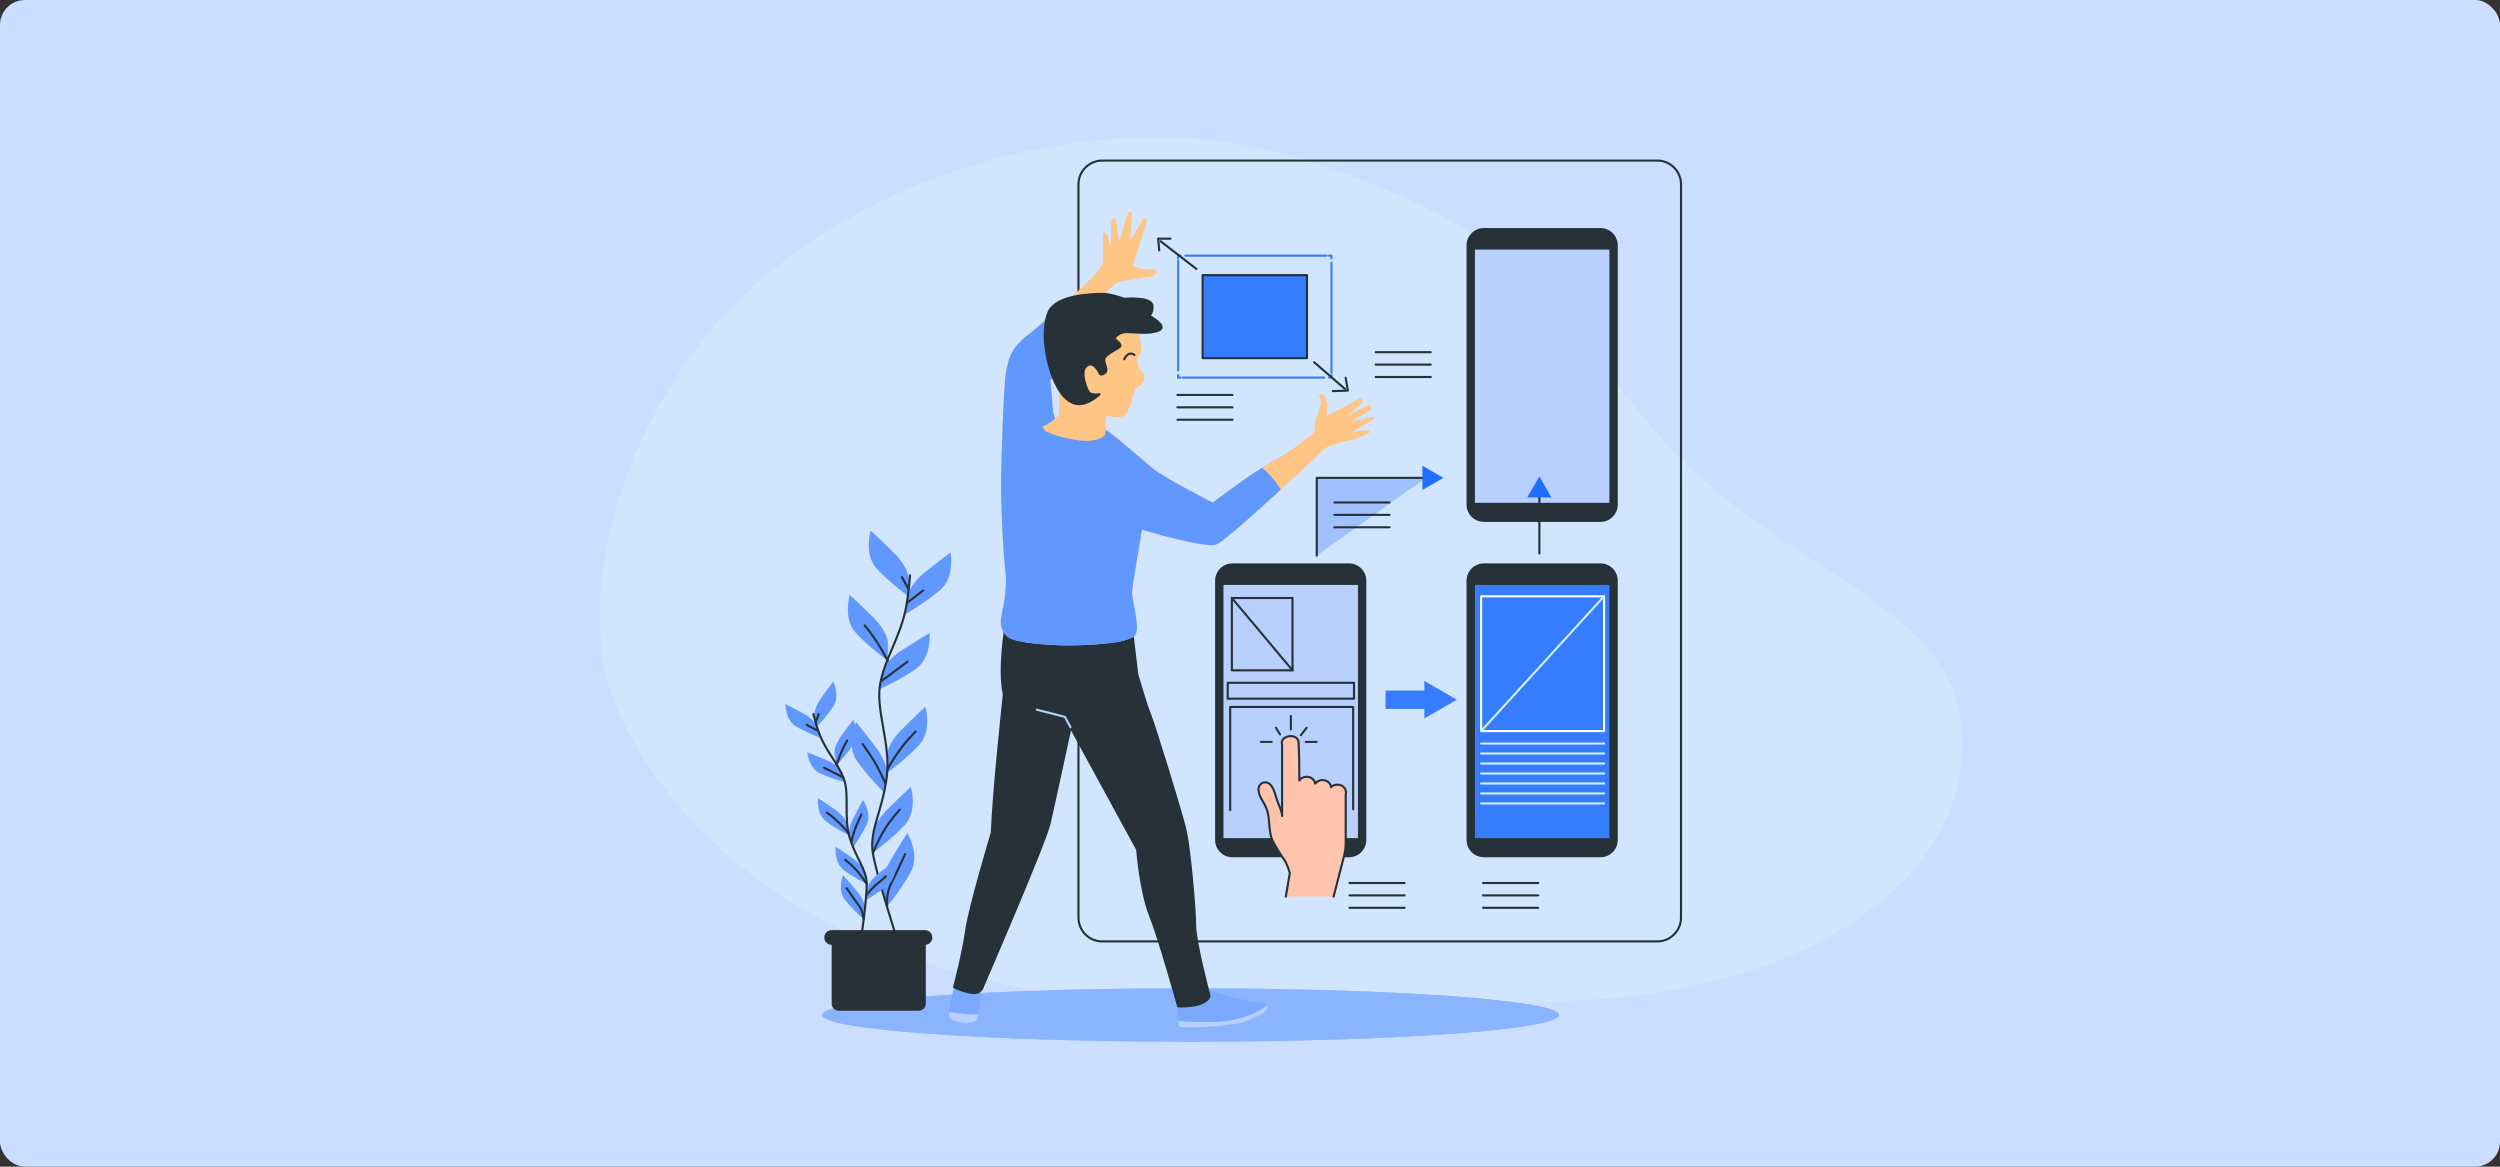 <svg width="1200" height="560" viewBox="0 0 1200 560" fill="none" xmlns="http://www.w3.org/2000/svg">
<rect x="0" y="0" width="1200" height="560" fill="#333333" stroke="none"/>
<rect width="1200" height="560" rx="12" fill="#CCDEFF"/>
<path d="M291.91 327.811C291.91 327.811 312.827 408.866 418.916 452.789C524.987 496.713 656.849 486.235 764.031 479.765C871.214 473.295 943.535 421.174 941.975 354.554C940.416 287.934 855.298 277.662 795.559 208.168C735.82 138.686 734.565 113.824 631.81 78.33C529.073 42.835 389.45 86.849 329.729 173.511C270.008 260.172 291.928 327.798 291.928 327.798L291.91 327.811Z" fill="#D1E5FF"/>
<g clip-path="url(#clip0_1517_25994)">
<path d="M571.456 500C669.167 500 748.377 494.266 748.377 487.192C748.377 480.119 669.167 474.385 571.456 474.385C473.745 474.385 394.535 480.119 394.535 487.192C394.535 494.266 473.745 500 571.456 500Z" fill="#6098FF"/>
<path opacity="0.5" d="M571.456 500C669.167 500 748.377 494.266 748.377 487.192C748.377 480.119 669.167 474.385 571.456 474.385C473.745 474.385 394.535 480.119 394.535 487.192C394.535 494.266 473.745 500 571.456 500Z" fill="#B7D0FF"/>
<path d="M795.484 77.072H529.065C522.768 77.072 517.664 82.183 517.664 88.487V440.47C517.664 446.775 522.768 451.885 529.065 451.885H795.484C801.781 451.885 806.885 446.775 806.885 440.47V88.487C806.885 82.183 801.781 77.072 795.484 77.072Z" stroke="#263238" stroke-width="1.02" stroke-linecap="round" stroke-linejoin="round"/>
<path d="M639.097 180.07V181.246H637.934" stroke="#357CFF" stroke-width="1.02" stroke-linecap="round" stroke-linejoin="round"/>
<path d="M635.629 181.246H567.805" stroke="#357CFF" stroke-width="1.02" stroke-linecap="round" stroke-linejoin="round"/>
<path d="M566.655 181.246H565.492V180.07" stroke="#357CFF" stroke-width="1.02" stroke-linecap="round" stroke-linejoin="round"/>
<path d="M565.492 177.821V125.004" stroke="#357CFF" stroke-width="1.02" stroke-linecap="round" stroke-linejoin="round"/>
<path d="M565.492 123.885V122.709H566.655" stroke="#357CFF" stroke-width="1.02" stroke-linecap="round" stroke-linejoin="round"/>
<path d="M568.957 122.709H636.782" stroke="#357CFF" stroke-width="1.02" stroke-linecap="round" stroke-linejoin="round"/>
<path d="M637.934 122.709H639.097V123.885" stroke="#357CFF" stroke-width="1.02" stroke-linecap="round" stroke-linejoin="round"/>
<path d="M639.098 126.133V178.95" stroke="#357CFF" stroke-width="1.02" stroke-linecap="round" stroke-linejoin="round"/>
<path d="M627.354 132.059H577.246V171.897H627.354V132.059Z" fill="#357CFF" stroke="#263238" stroke-width="1.02" stroke-linecap="round" stroke-linejoin="round"/>
<path d="M574.294 129.102L557.102 115.826" stroke="#263238" stroke-width="1.02" stroke-linecap="round" stroke-linejoin="round"/>
<path d="M630.785 173.859L645.527 186.656" stroke="#263238" stroke-width="1.02" stroke-linecap="round" stroke-linejoin="round"/>
<path d="M556.427 120.198L555.914 114.559H561.808" stroke="#263238" stroke-width="1.02" stroke-linecap="round" stroke-linejoin="round"/>
<path d="M645.926 181.314L646.952 187.479L639.77 187.73" stroke="#263238" stroke-width="1.02" stroke-linecap="round" stroke-linejoin="round"/>
<path d="M689.396 331.469H665.066V340.258H689.396V331.469Z" fill="#357CFF"/>
<path d="M699.28 335.864L683.684 326.846V344.881L699.28 335.864Z" fill="#357CFF"/>
<path d="M647.521 270.842H591.565C587.201 270.842 583.664 274.383 583.664 278.752V403.154C583.664 407.523 587.201 411.064 591.565 411.064H647.521C651.885 411.064 655.422 407.523 655.422 403.154V278.752C655.422 274.383 651.885 270.842 647.521 270.842Z" fill="#263238" stroke="#263238" stroke-width="0.83" stroke-linecap="round" stroke-linejoin="round"/>
<path d="M652.24 280.361H586.855V402.731H652.24V280.361Z" fill="#B7D0FF" stroke="#263238" stroke-width="0.83" stroke-linecap="round" stroke-linejoin="round"/>
<path d="M640.123 430.379L645.128 410.95C645.664 408.85 645.937 406.704 645.937 404.535V381.237C646.029 380.94 646.086 380.632 646.086 380.312C646.086 378.28 644.227 376.625 641.936 376.625C640.738 376.625 639.667 377.082 638.903 377.812C638.72 375.929 636.965 374.433 634.787 374.433C633.305 374.433 632.028 375.118 631.287 376.157C631.07 374.297 629.326 372.847 627.183 372.847C625.701 372.847 624.412 373.532 623.683 374.571C623.683 371.488 623.626 356.706 623.169 355.496C621.665 351.603 614.083 353.373 615.405 357.516V391.693C615.405 389.296 613.627 386.134 612.886 383.805C612.19 381.625 611.7 379.251 610.332 377.299C607.983 373.954 603.845 375.792 604.084 379.296C604.289 382.367 606.501 384.787 607.698 387.561C609.91 392.709 608.588 398.074 610.674 403.234C611.267 404.683 615.166 410.984 616.443 412.708C617.743 414.455 619.122 419.032 619.122 419.032L617.184 430.379" fill="#FFC4AB"/>
<path d="M640.123 430.379L645.128 410.95C645.664 408.85 645.937 406.704 645.937 404.535V381.237C646.029 380.94 646.086 380.632 646.086 380.312C646.086 378.28 644.227 376.625 641.936 376.625C640.738 376.625 639.667 377.082 638.903 377.812C638.72 375.929 636.965 374.433 634.787 374.433C633.305 374.433 632.028 375.118 631.287 376.157C631.07 374.297 629.326 372.847 627.183 372.847C625.701 372.847 624.412 373.532 623.683 374.571C623.683 371.488 623.626 356.706 623.169 355.496C621.665 351.603 614.083 353.373 615.405 357.516V391.693C615.405 389.296 613.627 386.134 612.886 383.805C612.19 381.625 611.7 379.251 610.332 377.299C607.983 373.954 603.845 375.792 604.084 379.296C604.289 382.367 606.501 384.787 607.698 387.561C609.91 392.709 608.588 398.074 610.674 403.234C611.267 404.683 615.166 410.984 616.443 412.708C617.743 414.455 619.122 419.032 619.122 419.032L617.184 430.379" stroke="#263238" stroke-width="1.02" stroke-linecap="round" stroke-linejoin="round"/>
<path d="M619.613 343.727V350.119" stroke="#263238" stroke-width="1.02" stroke-linecap="round" stroke-linejoin="round"/>
<path d="M626.785 356.111H631.973" stroke="#263238" stroke-width="1.02" stroke-linecap="round" stroke-linejoin="round"/>
<path d="M605.246 356.111H610.434" stroke="#263238" stroke-width="1.02" stroke-linecap="round" stroke-linejoin="round"/>
<path d="M612.43 349.32L614.425 352.517" stroke="#263238" stroke-width="1.02" stroke-linecap="round" stroke-linejoin="round"/>
<path d="M624.391 352.916L627.184 349.32" stroke="#263238" stroke-width="1.02" stroke-linecap="round" stroke-linejoin="round"/>
<path d="M649.916 327.758H589.297V335.349H649.916V327.758Z" stroke="#263238" stroke-width="1.02" stroke-linecap="round" stroke-linejoin="round"/>
<path d="M620.411 287.029H591.293V321.765H620.411V287.029Z" stroke="#263238" stroke-width="1.02" stroke-linecap="round" stroke-linejoin="round"/>
<path d="M591.293 287.029L620.411 321.765" stroke="#263238" stroke-width="1.02" stroke-linecap="round" stroke-linejoin="round"/>
<path d="M590.492 388.851V339.332H649.515V388.451" stroke="#263238" stroke-width="1.02" stroke-linecap="round" stroke-linejoin="round"/>
<path d="M768.213 270.842H712.256C707.893 270.842 704.355 274.383 704.355 278.752V403.154C704.355 407.523 707.893 411.064 712.256 411.064H768.213C772.576 411.064 776.114 407.523 776.114 403.154V278.752C776.114 274.383 772.576 270.842 768.213 270.842Z" fill="#263238" stroke="#263238" stroke-width="0.83" stroke-linecap="round" stroke-linejoin="round"/>
<path d="M772.932 280.361H707.547V402.731H772.932V280.361Z" fill="#357CFF" stroke="#263238" stroke-width="0.83" stroke-linecap="round" stroke-linejoin="round"/>
<path d="M769.957 286.229H710.934V350.918H769.957V286.229Z" stroke="white" stroke-width="1.02" stroke-linecap="round" stroke-linejoin="round"/>
<path d="M710.934 356.912H769.957" stroke="#CFEFFF" stroke-width="1.02" stroke-linecap="round" stroke-linejoin="round"/>
<path d="M710.934 361.693H769.957" stroke="#CFEFFF" stroke-width="1.02" stroke-linecap="round" stroke-linejoin="round"/>
<path d="M710.934 366.488H769.957" stroke="#CFEFFF" stroke-width="1.02" stroke-linecap="round" stroke-linejoin="round"/>
<path d="M710.934 371.283H769.957" stroke="#CFEFFF" stroke-width="1.02" stroke-linecap="round" stroke-linejoin="round"/>
<path d="M710.934 376.076H769.957" stroke="#CFEFFF" stroke-width="1.02" stroke-linecap="round" stroke-linejoin="round"/>
<path d="M710.934 380.859H769.957" stroke="#CFEFFF" stroke-width="1.02" stroke-linecap="round" stroke-linejoin="round"/>
<path d="M710.934 385.654H769.957" stroke="#CFEFFF" stroke-width="1.02" stroke-linecap="round" stroke-linejoin="round"/>
<path d="M710.934 350.918L769.957 286.229" stroke="#CFEFFF" stroke-width="1.02" stroke-linecap="round" stroke-linejoin="round"/>
<path d="M768.213 109.879H712.256C707.893 109.879 704.355 113.421 704.355 117.79V242.191C704.355 246.56 707.893 250.101 712.256 250.101H768.213C772.576 250.101 776.114 246.56 776.114 242.191V117.79C776.114 113.421 772.576 109.879 768.213 109.879Z" fill="#263238" stroke="#263238" stroke-width="0.83" stroke-linecap="round" stroke-linejoin="round"/>
<path d="M772.932 119.398H707.547V241.768H772.932V119.398Z" fill="#B7D0FF" stroke="#263238" stroke-width="0.83" stroke-linecap="round" stroke-linejoin="round"/>
<path d="M632.051 266.666V229.373H684.461" fill="#9FC1FF"/>
<path d="M632.051 266.666V229.373H684.461" stroke="#263238" stroke-width="1.02" stroke-linecap="round" stroke-linejoin="round"/>
<path d="M682.75 235.194L692.829 229.372L682.75 223.551V235.194Z" fill="#1F6EFF"/>
<path d="M738.902 265.684V237.066" stroke="#263238" stroke-width="1.02" stroke-linecap="round" stroke-linejoin="round"/>
<path d="M744.715 238.767L738.9 228.688L733.086 238.767H744.715Z" fill="#1F6EFF"/>
<path d="M711.879 423.828H738.318" stroke="#263238" stroke-width="1.02" stroke-linecap="round" stroke-linejoin="round"/>
<path d="M711.879 429.787H738.318" stroke="#263238" stroke-width="1.02" stroke-linecap="round" stroke-linejoin="round"/>
<path d="M711.879 435.746H738.318" stroke="#263238" stroke-width="1.02" stroke-linecap="round" stroke-linejoin="round"/>
<path d="M647.773 423.828H674.212" stroke="#263238" stroke-width="1.02" stroke-linecap="round" stroke-linejoin="round"/>
<path d="M647.773 429.787H674.212" stroke="#263238" stroke-width="1.02" stroke-linecap="round" stroke-linejoin="round"/>
<path d="M647.773 435.746H674.212" stroke="#263238" stroke-width="1.02" stroke-linecap="round" stroke-linejoin="round"/>
<path d="M640.5 241.186H666.939" stroke="#263238" stroke-width="1.02" stroke-linecap="round" stroke-linejoin="round"/>
<path d="M640.5 247.145H666.939" stroke="#263238" stroke-width="1.02" stroke-linecap="round" stroke-linejoin="round"/>
<path d="M640.5 253.104H666.939" stroke="#263238" stroke-width="1.02" stroke-linecap="round" stroke-linejoin="round"/>
<path d="M660.324 169.055H686.763" stroke="#263238" stroke-width="1.02" stroke-linecap="round" stroke-linejoin="round"/>
<path d="M660.324 175.014H686.763" stroke="#263238" stroke-width="1.02" stroke-linecap="round" stroke-linejoin="round"/>
<path d="M660.324 180.973H686.763" stroke="#263238" stroke-width="1.02" stroke-linecap="round" stroke-linejoin="round"/>
<path d="M565.16 189.568H591.588" stroke="#263238" stroke-width="1.02" stroke-linecap="round" stroke-linejoin="round"/>
<path d="M565.16 195.527H591.588" stroke="#263238" stroke-width="1.02" stroke-linecap="round" stroke-linejoin="round"/>
<path d="M565.16 201.486H591.588" stroke="#263238" stroke-width="1.02" stroke-linecap="round" stroke-linejoin="round"/>
<path d="M436.174 277.452C436.174 277.452 436.174 272.509 429.265 265.592C422.356 258.674 417.921 254.725 417.921 254.725C417.921 254.725 414.466 266.083 420.885 273C427.304 279.918 436.174 286.333 436.174 286.333V277.441V277.452Z" fill="#6098FF"/>
<path d="M426.15 308.296C426.15 308.296 426.15 303.353 419.241 296.435C412.332 289.518 407.897 285.568 407.897 285.568C407.897 285.568 404.443 296.926 410.861 303.844C417.28 310.761 426.15 317.177 426.15 317.177V308.284V308.296Z" fill="#6098FF"/>
<path d="M435.74 285.864C435.74 285.864 436.264 280.956 443.857 274.803C451.45 268.662 456.284 265.191 456.284 265.191C456.284 265.191 458.519 276.858 451.416 283.056C444.313 289.254 434.805 294.699 434.805 294.699L435.74 285.853V285.864Z" fill="#6098FF"/>
<path d="M423.632 322.29C423.632 322.29 424.669 317.461 432.867 312.142C441.064 306.834 446.24 303.9 446.24 303.9C446.24 303.9 447.243 315.738 439.525 321.149C431.806 326.559 421.773 330.977 421.773 330.977L423.632 322.279V322.29Z" fill="#6098FF"/>
<path d="M425.91 362.014C425.91 362.014 425.91 357.072 432.819 350.154C439.728 343.237 444.163 339.287 444.163 339.287C444.163 339.287 447.618 350.645 441.199 357.563C434.78 364.48 425.91 370.895 425.91 370.895V362.003V362.014Z" fill="#6098FF"/>
<path d="M425.785 371.717C425.785 371.717 426.48 366.832 420.631 359.001C414.771 351.17 410.941 346.627 410.941 346.627C410.941 346.627 405.913 357.38 411.271 365.142C416.63 372.904 424.519 380.518 424.519 380.518L425.785 371.717Z" fill="#6098FF"/>
<path d="M418.98 400.45C418.98 400.45 418.98 395.507 425.889 388.59C432.799 381.672 437.234 377.723 437.234 377.723C437.234 377.723 440.688 389.081 434.269 395.998C427.85 402.916 418.98 409.331 418.98 409.331V400.439V400.45Z" fill="#6098FF"/>
<path d="M423.595 426.499C423.595 426.499 422.341 421.716 427.278 413.28C432.215 404.833 435.51 399.891 435.51 399.891C435.51 399.891 441.723 410.004 437.265 418.326C432.808 426.647 425.841 435.106 425.841 435.106L423.595 426.499Z" fill="#6098FF"/>
<path d="M436.8 276.186C436.401 281.471 435.797 286.927 434.908 291.527C432.183 305.648 425.354 314.768 422.617 327.519C419.893 340.281 427.725 356.707 425.627 373.099C423.53 389.48 417.156 398.601 418.981 409.536C420.805 420.472 430.359 450.082 430.359 450.082" stroke="#263238" stroke-width="1.03" stroke-linecap="round" stroke-linejoin="round"/>
<path d="M435.672 289.141L443.117 283.422" stroke="#263238" stroke-width="1.03" stroke-linecap="round" stroke-linejoin="round"/>
<path d="M436.011 282.554L432.898 277.018" stroke="#263238" stroke-width="1.03" stroke-linecap="round" stroke-linejoin="round"/>
<path d="M423.039 326.925C423.039 326.925 429.275 322.245 435.671 317.564" stroke="#263238" stroke-width="1.03" stroke-linecap="round" stroke-linejoin="round"/>
<path d="M426.148 317.188C426.148 317.188 420.961 306.994 415.066 300.236" stroke="#263238" stroke-width="1.03" stroke-linecap="round" stroke-linejoin="round"/>
<path d="M426.148 369.046C426.148 369.046 430.994 359.515 439.476 351.193" stroke="#263238" stroke-width="1.03" stroke-linecap="round" stroke-linejoin="round"/>
<path d="M424.942 375.976C424.942 375.976 421.83 368.522 418.193 363.145C414.556 357.769 414.043 357.084 414.043 357.084" stroke="#263238" stroke-width="1.03" stroke-linecap="round" stroke-linejoin="round"/>
<path d="M418.98 409.524C418.98 409.524 421.477 403.189 424.59 398.166C427.702 393.144 431.864 388.635 431.864 388.635" stroke="#263238" stroke-width="1.03" stroke-linecap="round" stroke-linejoin="round"/>
<path d="M425.84 435.106C425.84 435.106 425.111 429.193 427.71 424.159C430.31 419.136 433.251 412.55 434.46 409.947" stroke="#263238" stroke-width="1.03" stroke-linecap="round" stroke-linejoin="round"/>
<path d="M390.943 343.443C390.943 343.443 390.407 340.35 393.987 335.259C397.567 330.167 399.927 327.211 399.927 327.211C399.927 327.211 403.324 333.957 400.052 338.991C396.78 344.025 391.912 349.014 391.912 349.014L390.943 343.443Z" fill="#6098FF"/>
<path d="M400.579 361.695C400.579 361.695 400.043 358.602 403.623 353.511C407.203 348.419 409.563 345.463 409.563 345.463C409.563 345.463 412.961 352.209 409.689 357.243C406.417 362.277 401.548 367.266 401.548 367.266L400.579 361.695Z" fill="#6098FF"/>
<path d="M392.13 348.672C392.13 348.672 391.274 345.647 385.836 342.622C380.409 339.585 377 337.941 377 337.941C377 337.941 376.864 345.498 381.994 348.614C387.124 351.731 393.68 354.105 393.68 354.105L392.13 348.66V348.672Z" fill="#6098FF"/>
<path d="M403.667 370.2C403.667 370.2 402.492 367.289 396.78 364.846C391.057 362.403 387.5 361.125 387.5 361.125C387.5 361.125 388.161 368.659 393.588 371.216C399.015 373.773 405.787 375.451 405.787 375.451L403.678 370.2H403.667Z" fill="#6098FF"/>
<path d="M406.554 395.359C406.554 395.359 406.018 392.266 400.933 388.682C395.848 385.097 392.644 383.1 392.644 383.1C392.644 383.1 391.709 390.599 396.486 394.241C401.263 397.882 407.523 400.941 407.523 400.941L406.554 395.371V395.359Z" fill="#6098FF"/>
<path d="M407.668 401.419C407.668 401.419 406.699 398.428 409.526 392.881C412.354 387.333 414.258 384.068 414.258 384.068C414.258 384.068 418.579 390.267 416.059 395.712C413.54 401.157 409.424 406.796 409.424 406.796L407.68 401.419H407.668Z" fill="#6098FF"/>
<path d="M416.345 426.407C416.345 426.407 416.699 423.279 421.567 419.409C426.435 415.54 429.525 413.359 429.525 413.359C429.525 413.359 430.881 420.791 426.332 424.695C421.772 428.598 415.695 432.012 415.695 432.012L416.345 426.395V426.407Z" fill="#6098FF"/>
<path d="M415.057 418.703C415.057 418.703 414.522 415.61 409.437 412.025C404.352 408.441 401.148 406.443 401.148 406.443C401.148 406.443 400.213 413.943 404.99 417.584C409.767 421.226 416.027 424.285 416.027 424.285L415.057 418.715V418.703Z" fill="#6098FF"/>
<path d="M414.99 435.54C414.99 435.54 415.253 432.412 411.251 427.652C407.238 422.892 404.638 420.152 404.638 420.152C404.638 420.152 401.834 427.173 405.539 431.898C409.233 436.624 414.523 441.179 414.523 441.179L415.002 435.54H414.99Z" fill="#6098FF"/>
<path d="M390.406 342.713C391.227 345.978 392.196 349.345 393.257 352.13C396.494 360.692 401.773 365.657 404.863 373.362C407.952 381.067 404.829 392.22 407.918 402.265C411.008 412.31 415.99 417.333 416.036 424.388C416.081 431.442 413.3 451.053 413.3 451.053" stroke="#263238" stroke-width="1.03" stroke-linecap="round" stroke-linejoin="round"/>
<path d="M392.528 350.727L387.238 347.941" stroke="#263238" stroke-width="1.03" stroke-linecap="round" stroke-linejoin="round"/>
<path d="M391.594 346.627L392.95 342.814" stroke="#263238" stroke-width="1.03" stroke-linecap="round" stroke-linejoin="round"/>
<path d="M404.544 373.042C404.544 373.042 400.132 370.782 395.605 368.545" stroke="#263238" stroke-width="1.03" stroke-linecap="round" stroke-linejoin="round"/>
<path d="M401.535 367.277C401.535 367.277 403.69 360.325 406.643 355.439" stroke="#263238" stroke-width="1.03" stroke-linecap="round" stroke-linejoin="round"/>
<path d="M407.155 399.788C407.155 399.788 403.084 394.331 396.859 390.039" stroke="#263238" stroke-width="1.03" stroke-linecap="round" stroke-linejoin="round"/>
<path d="M408.672 404.001C408.672 404.001 409.812 398.99 411.511 395.223C413.209 391.456 413.46 390.965 413.46 390.965" stroke="#263238" stroke-width="1.03" stroke-linecap="round" stroke-linejoin="round"/>
<path d="M415.809 429.741C415.809 429.741 419.309 425.438 421.498 423.828C423.675 422.219 425.192 420.609 425.192 420.609" stroke="#263238" stroke-width="1.03" stroke-linecap="round" stroke-linejoin="round"/>
<path d="M416.047 424.4C416.047 424.4 413.79 420.701 411.293 417.882C408.796 415.074 405.695 412.699 405.695 412.699" stroke="#263238" stroke-width="1.03" stroke-linecap="round" stroke-linejoin="round"/>
<path d="M414.52 441.18C414.52 441.18 414.337 437.39 412.16 434.525C409.982 431.66 407.428 427.847 406.391 426.352" stroke="#263238" stroke-width="1.03" stroke-linecap="round" stroke-linejoin="round"/>
<path d="M399.199 447.639H444.381V481.667C444.381 483.585 442.831 485.137 440.916 485.137H402.665C400.75 485.137 399.199 483.585 399.199 481.667V447.639Z" fill="#263238"/>
<path d="M443.982 453.54H399.198C397.249 453.54 395.664 451.954 395.664 450.002C395.664 448.05 397.249 446.463 399.198 446.463H443.993C445.943 446.463 447.527 448.05 447.527 450.002C447.527 451.954 445.943 453.54 443.993 453.54H443.982Z" fill="#263238"/>
<path d="M457.972 473.767C457.972 473.767 455.521 483.207 455.521 485.604C455.521 488.002 454.928 489.588 460.104 490.581C465.28 491.574 468.666 490.981 469.464 488.584C470.262 486.198 470.855 474.235 470.855 474.235L458.314 471.838L457.983 473.756L457.972 473.767Z" fill="#7AA9FF"/>
<path d="M469.454 488.584C469.568 488.23 469.682 487.636 469.796 486.917C464.471 487.088 458.11 486.198 455.522 485.787C455.499 488.07 455.077 489.6 460.105 490.57C465.281 491.563 468.667 490.97 469.465 488.572L469.454 488.584Z" fill="#B7D0FF"/>
<path d="M578.926 474.634C578.926 474.634 582.905 476.027 588.674 477.819C594.443 479.611 606.186 481.609 607.383 481.803C608.58 481.997 608.58 484.394 607.577 485.387C606.585 486.381 601.409 489.371 595.241 490.969C589.073 492.568 568.175 493.96 566.385 492.762C564.88 491.757 565.393 481.997 565.986 479.805C566.579 477.614 578.926 474.623 578.926 474.623V474.634Z" fill="#7AA9FF"/>
<path d="M607.59 485.398C608.252 484.736 608.468 483.446 608.183 482.602C604.147 485.821 596.098 489.359 587.889 490.181C579.658 491.003 568.998 490.33 565.555 490.078C565.703 491.448 565.965 492.487 566.398 492.772C568.188 493.971 589.086 492.578 595.254 490.98C601.422 489.382 606.598 486.391 607.59 485.398Z" fill="#B7D0FF"/>
<path d="M482.644 300.898C482.644 300.898 479.179 321.731 481.869 333.306C481.869 333.306 476.864 379.229 476.089 399.673C476.089 399.673 465.304 435.562 463.753 446.749C462.214 457.935 457.973 473.757 457.973 473.757C457.973 473.757 460.287 475.298 465.68 476.462C471.072 477.615 471.848 473.38 471.848 473.38C471.848 473.38 501.525 405.084 503.839 395.05C506.153 385.016 513.86 349.127 513.86 349.127L545.852 407.778C545.852 407.778 547.391 427.845 552.02 439.42C556.649 450.995 565.507 483.026 565.507 483.026C565.507 483.026 571.287 483.414 575.916 481.873C580.545 480.332 580.545 478.014 580.545 478.014C580.545 478.014 573.613 452.159 573.613 443.678C573.613 435.197 570.911 406.248 568.984 398.143C567.058 390.039 553.958 347.597 552.031 342.963C550.104 338.328 545.863 323.671 545.863 323.671L543.161 300.91C543.161 300.91 510.018 310.167 482.656 300.91L482.644 300.898Z" fill="#263238" stroke="#263238" stroke-width="1.03" stroke-linecap="round" stroke-linejoin="round"/>
<path d="M507.1 202.546C507.1 202.546 505.333 198.699 505.333 196.336C505.333 193.973 504.147 182.741 504.147 182.741C504.147 182.741 521.26 151.715 525.98 145.802C530.7 139.889 536.309 135.46 536.309 135.46C536.309 135.46 547.824 133.097 550.184 133.097C552.545 133.097 555.201 131.91 555.201 130.437C555.201 128.964 551.359 129.25 548.999 129.25C546.639 129.25 543.686 127.184 543.686 127.184C543.686 127.184 547.528 116.168 548.702 111.819C549.318 109.525 551.359 104.73 549.888 104.73C548.417 104.73 548.121 105.917 547.232 107.687C546.342 109.456 542.512 115.369 542.512 115.369L543.401 102.367C543.401 102.367 542.215 100.598 541.337 102.664C540.448 104.73 538.681 110.94 538.384 112.413C538.088 113.885 536.902 115.221 536.902 115.221L535.717 105.518C535.717 105.518 533.71 103.383 533.357 107.082C533.163 109.137 533.357 115.951 533.357 117.127C533.357 118.303 532.171 115.449 532.171 115.449C532.171 115.449 531.475 112.241 530.7 111.808C529.811 111.305 529.229 112.401 529.514 114.764C529.811 117.127 529.218 126.876 529.218 126.876C529.218 126.876 527.451 129.238 524.794 132.492C522.138 135.745 500.886 154.945 492.917 161.155C484.948 167.365 484.059 172.387 482.884 178.586C481.699 184.795 480.524 220.844 480.524 233.835C480.524 246.825 481.71 267.52 482.588 274.312C483.477 281.104 481.995 289.974 480.821 294.7C479.635 299.425 480.821 303.569 484.07 305.932C487.319 308.295 501.183 309.767 512.698 309.767C524.213 309.767 536.013 308.58 539.559 307.405C543.104 306.217 545.761 305.932 545.761 301.195C545.761 296.458 543.401 287.017 543.401 284.358C543.401 281.698 548.121 254.222 548.121 254.222C548.121 254.222 578.22 263.377 583.829 261.311C589.438 259.244 636.353 214.92 636.353 214.92C636.353 214.92 643.73 211.963 647.572 211.37C651.403 210.776 657.309 208.116 657.605 207.237C657.901 206.347 657.012 206.644 654.652 206.644C652.292 206.644 648.45 207.831 648.45 207.831C648.45 207.831 656.51 202.729 657.89 202.215C658.848 201.861 660.512 199.681 658.186 200.149C655.279 200.731 648.154 202.808 648.154 202.808L657.594 196.895C657.594 196.895 659.064 194.533 657.297 194.533C655.53 194.533 646.671 199.852 646.671 199.852L653.569 193.448C654.903 192.204 653.786 190.469 652.212 191.382C652.178 191.393 644.3 195.914 644.266 195.925C641.313 197.694 638.109 198.676 638.109 198.676L636.638 199.567C636.638 199.567 637.231 196.313 637.231 194.841C637.231 193.368 636.342 189.521 634.278 189.225C632.215 188.928 633.982 191.884 633.982 193.357C633.982 194.829 631.029 202.512 631.029 203.699V207.249C631.029 207.249 620.996 216.118 611.841 220.844C602.698 225.57 582.039 241.231 582.039 241.231C582.039 241.231 558.427 229.12 553.115 224.68C547.802 220.251 541.896 214.931 536.002 210.205C530.096 205.48 526.265 203.413 526.265 203.413L507.077 202.523L507.1 202.546Z" fill="#FFC584"/>
<path d="M605.719 224.509C595.698 230.924 582.062 241.266 582.062 241.266C582.062 241.266 558.451 229.155 553.138 224.714C547.825 220.285 541.919 214.966 536.025 210.24C530.119 205.514 526.288 203.448 526.288 203.448L507.1 202.558C507.1 202.558 505.333 198.722 505.333 196.348C505.333 193.973 504.147 182.752 504.147 182.752C504.147 182.752 512.983 166.737 519.71 155.528C519.527 155.345 519.356 155.162 519.174 154.98C515.879 151.681 511.307 149.9 507.306 148.93C501.742 153.872 496.212 158.632 492.929 161.189C484.96 167.399 484.07 172.422 482.896 178.62C481.71 184.83 480.536 220.879 480.536 233.869C480.536 246.859 481.722 267.555 482.6 274.347C483.489 281.139 482.007 290.008 480.832 294.734C479.647 299.46 480.832 303.604 484.082 305.967C487.331 308.329 501.195 309.802 512.71 309.802C524.225 309.802 536.025 308.615 539.57 307.439C543.116 306.252 545.773 305.967 545.773 301.229C545.773 296.492 543.413 287.052 543.413 284.392C543.413 281.732 548.133 254.256 548.133 254.256C548.133 254.256 578.231 263.411 583.841 261.345C586.839 260.238 601.626 247.076 614.749 235.045C612.07 230.422 608.649 226.929 605.731 224.497L605.719 224.509Z" fill="#6098FF"/>
<path d="M546.058 155.276C546.058 155.276 547.825 165.321 547.825 167.981C547.825 170.641 544.872 171.531 546.058 175.07C547.243 178.609 549.9 178.905 549.307 181.862C548.714 184.818 544.883 186.588 544.883 186.588C544.883 186.588 542.82 194.864 540.756 198.402C538.693 201.952 531.02 199.293 531.02 199.293L530.427 208.744C530.427 208.744 527.77 212.591 518.034 211.404C508.297 210.217 501.799 206.975 501.799 206.975L500.328 204.909C500.328 204.909 508.001 201.073 508.297 198.414C508.594 195.754 508.297 189.544 508.297 180.686C508.297 171.828 505.641 154.683 520.098 150.254C534.554 145.825 546.069 155.276 546.069 155.276H546.058Z" fill="#FFC584"/>
<path d="M528.023 179.522C528.023 179.522 524.694 171.874 520.966 176.246C518.549 179.088 521.559 187.478 523.029 188.654C524.5 189.841 527.749 189.248 527.749 189.248C527.749 189.248 523.029 193.974 518.013 193.974C512.997 193.974 508.573 189.248 505.324 180.972C502.074 172.696 499.714 158.518 503.26 149.946C506.806 141.373 525.093 141.076 529.232 141.076C533.37 141.076 539.561 143.439 539.561 143.439C539.561 143.439 552.843 142.252 553.14 146.692C553.436 151.121 551.372 151.418 551.372 151.418C551.372 151.418 560.812 156.441 556.389 158.507C551.965 160.573 545.17 159.397 540.747 159.397C536.323 159.397 534.841 162.651 534.841 162.651C534.841 162.651 538.968 165.31 537.497 166.497C536.027 167.685 530.714 170.048 530.121 172.114C529.528 174.18 532.184 177.433 530.417 178.906C528.65 180.378 528.034 179.522 528.034 179.522H528.023Z" fill="#263238" stroke="#263238" stroke-width="1.03" stroke-linecap="round" stroke-linejoin="round"/>
<path d="M539.605 172.479C539.605 172.479 541.509 168.015 544.531 170.413" stroke="#263238" stroke-width="1.03" stroke-linecap="round" stroke-linejoin="round"/>
<path d="M513.861 349.126L511.159 344.115L497.672 340.645" stroke="#B7D0FF" stroke-width="1.03" stroke-linecap="round" stroke-linejoin="round"/>
</g>
<defs>
<clipPath id="clip0_1517_25994">
<rect width="447" height="439" fill="white" transform="translate(377 61)"/>
</clipPath>
</defs>
</svg>
